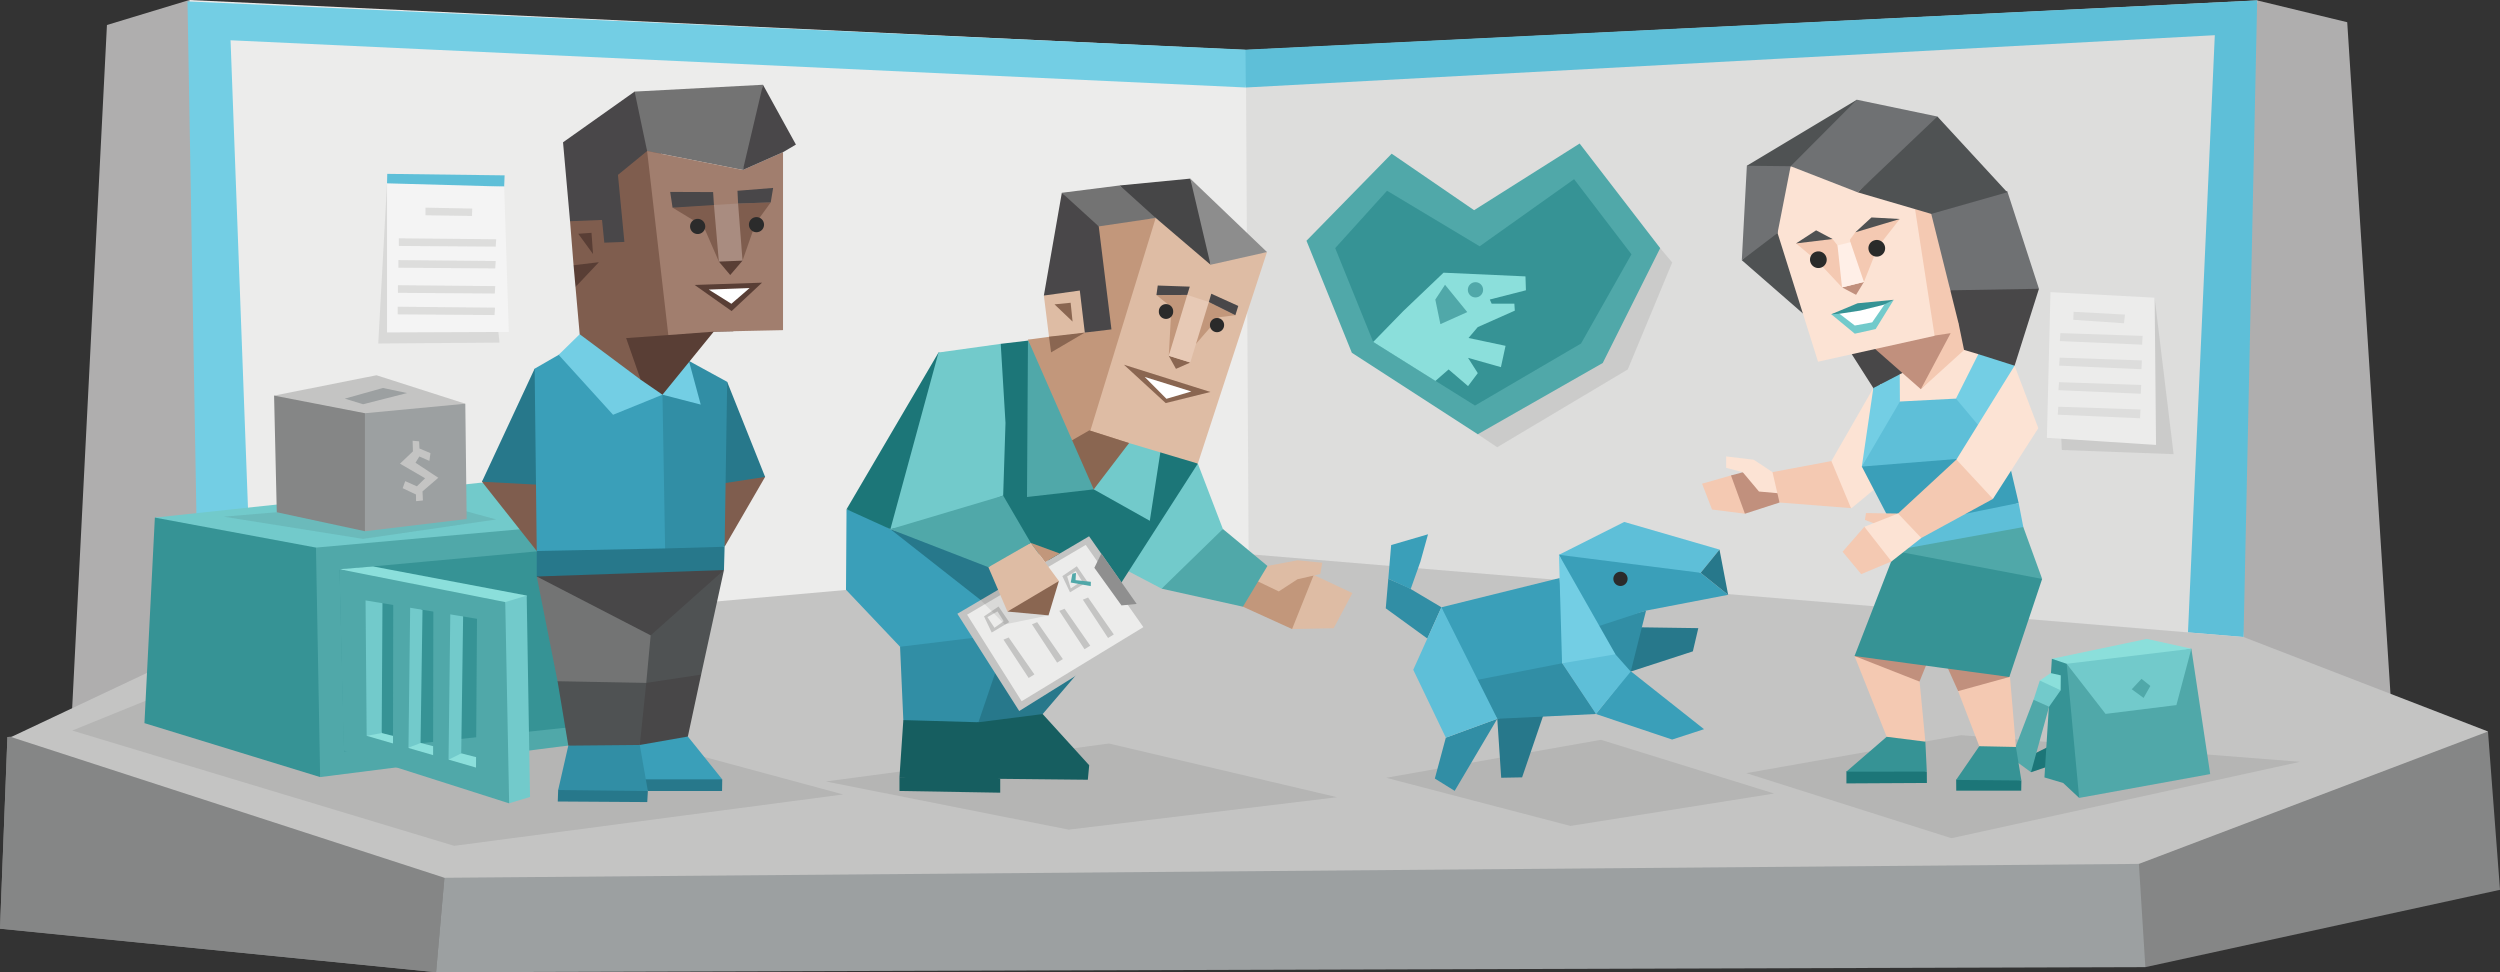 <svg xmlns="http://www.w3.org/2000/svg" viewBox="0 0 900 350"><rect x="0" y="0" width="900" height="350" fill="#333333" stroke="none"/><defs><style>.cls-1{fill:#afaeae;}.cls-2{fill:#dddddc;}.cls-3{fill:#ececeb;}.cls-4,.cls-49{fill:#5ebfd8;}.cls-5,.cls-50{fill:#73cee4;}.cls-6{fill:#858686;}.cls-7{fill:#9ca0a1;}.cls-8{fill:#c4c4c3;}.cls-38,.cls-9{fill:#2b2b2b;}.cls-9{opacity:0.1;}.cls-10{fill:#f4f4f4;}.cls-11,.cls-47{fill:#50a8a9;}.cls-12,.cls-43{fill:#369395;}.cls-13{fill:#8bdfdb;}.cls-14,.cls-54{fill:#72cacb;}.cls-15,.cls-39{fill:#1c7678;}.cls-16{fill:#debca4;}.cls-17{fill:#c2977b;}.cls-18{fill:#165e60;}.cls-19{fill:#27788b;}.cls-20,.cls-48{fill:#3a9fb9;}.cls-21{fill:#318ea5;}.cls-22{fill:#8a6651;}.cls-23{fill:#494749;}.cls-24,.cls-53{fill:#fff;}.cls-25{fill:#464647;}.cls-26{fill:#737373;}.cls-27{fill:#8d8d8d;}.cls-28{fill:#2a2a2a;}.cls-29{fill:#e7c9b5;}.cls-30{fill:#8f8f8f;}.cls-31{fill:#7f5d4e;}.cls-32,.cls-44{fill:#484748;}.cls-33,.cls-45{fill:#4f5253;}.cls-34{fill:#737474;}.cls-35{fill:#593e35;}.cls-36{fill:#a17e6e;}.cls-37{fill:#a98c80;}.cls-39,.cls-40,.cls-41,.cls-42,.cls-43,.cls-44,.cls-45,.cls-46,.cls-47,.cls-48,.cls-49,.cls-50,.cls-51,.cls-52,.cls-53,.cls-54{fill-rule:evenodd;}.cls-40{fill:#f4c9b2;}.cls-41{fill:#c1907d;}.cls-42{fill:#fce3d4;}.cls-46{fill:#6f7173;}.cls-51{fill:#2a2b2a;}.cls-52{fill:#ffefe7;}</style></defs><title>sentinels_Consul_ESFJ_strengths</title><g id="ILLUSTRASION_copy" data-name="ILLUSTRASION copy"><g id="wall_copy" data-name="wall copy"><polygon class="cls-1" points="770 48 812.67 0.17 845 8 862 272 748 269 770 48"/><polygon class="cls-1" points="79 35.33 68.17 0 38.5 9 24.5 284 103.67 274.67 79 35.33"/><polygon class="cls-2" points="304 58 448.5 18 812.67 0.17 799.5 129 807.67 229.33 363 249 304 58"/><polygon class="cls-3" points="90.33 258.67 72.5 233 76.5 118 68.17 0 448.5 18 449.5 199.5 90.33 258.67"/><polygon class="cls-4" points="445.88 21.13 448.38 17.88 812.58 0.13 807.67 229.33 787.67 227.67 797.33 12.67 448.5 31.5 445.88 21.13"/><polygon class="cls-5" points="89.5 189 83 14.5 448.5 31.5 448.38 17.88 67.5 0.5 71 202 89.5 189"/><polygon class="cls-6" points="846.67 258 895.67 263.33 900 320.33 772.33 348.17 719 290.33 846.67 258"/><polygon class="cls-7" points="94.33 270 157 350 772.33 348.17 770 311 94.33 270"/><polygon class="cls-6" points="34.67 263.33 2.67 265.33 0 334.33 157 350 160 316 34.67 263.33"/><polygon class="cls-6" points="34.67 263.33 2.67 265.33 0 334.33 157 350 160 316 34.67 263.33"/><polygon class="cls-8" points="4 265.33 72.5 233 449.5 199.5 807.67 229.33 895.67 263.33 770 311 160 316 4 265.33"/></g><g id="shadows_copy" data-name="shadows copy"><polygon class="cls-9" points="628.67 278.33 706 264.67 828 274.25 702.5 301.75 628.67 278.33"/><polygon class="cls-9" points="499 280 576.33 266.33 638.67 285.67 565.33 297.33 499 280"/><polygon class="cls-9" points="297.33 281.33 399.21 267.67 481.33 287 384.72 298.67 297.33 281.33"/><polygon class="cls-9" points="26 263 143 215.5 229.5 266 303.5 286 163.5 304.5 26 263"/></g><g id="something_on_the_wall_copy" data-name="something on the wall copy"><polygon class="cls-9" points="558.5 67 597.67 89.33 602 94.5 586 133 539 161 532 156.33 558.5 67"/><polygon class="cls-9" points="160.67 88.33 139.33 66 136.17 123.67 179.83 123.33 176.67 94.5 160.67 88.33"/><polygon class="cls-4" points="140.31 68.31 139.33 66 139.41 62.59 181.66 63.13 181.5 67.17 140.31 68.31"/><polygon class="cls-10" points="139.33 66 139.33 119.67 183.17 119.5 181.5 67.17 139.33 66"/><polygon class="cls-2" points="153.17 74.75 170 75.08 169.92 77.75 153.17 77.5 153.17 74.75"/><polygon class="cls-2" points="143.58 85.79 178.63 86.13 178.45 88.79 143.58 88.54 143.58 85.79"/><polygon class="cls-2" points="143.42 93.63 178.46 93.96 178.28 96.63 143.42 96.38 143.42 93.63"/><polygon class="cls-2" points="143.25 102.67 178.29 103 178.12 105.67 143.25 105.42 143.25 102.67"/><polygon class="cls-2" points="143.17 110.42 178.21 110.75 178.03 113.42 143.17 113.17 143.17 110.42"/><polygon class="cls-9" points="755.75 123.25 775.67 107.17 782.5 163.5 742.25 162 741.25 139.5 755.75 123.25"/><polygon class="cls-3" points="738.17 105.17 775.67 107.17 776.17 160.17 736.88 157.63 738.17 105.17"/><polygon class="cls-2" points="746.5 112.25 765 113.25 764.63 116.38 746.38 115.13 746.5 112.25"/><polygon class="cls-2" points="741.74 119.92 771.33 120.92 771.17 124.08 741.54 122.79 741.74 119.92"/><polygon class="cls-2" points="741.49 128.75 771.08 129.75 770.92 132.92 741.29 131.63 741.49 128.75"/><polygon class="cls-2" points="741.24 137.58 770.83 138.58 770.67 141.75 741.04 140.46 741.24 137.58"/><polygon class="cls-2" points="740.99 146.42 770.58 147.42 770.42 150.58 740.79 149.29 740.99 146.42"/><polygon class="cls-11" points="530.67 75.67 501 55.33 470.33 86.67 486.67 127 532 156.33 577 130.67 597.67 89.33 568.67 51.67 530.67 75.67"/><polygon class="cls-12" points="532.67 88.67 499.33 68.67 480.67 89.32 494.35 123.1 531 146 569.17 123.67 587.33 91.55 566.67 64.5 532.67 88.67"/><polygon class="cls-13" points="494.35 123.1 505.17 112 519.67 98.17 549.17 99.5 549.33 104.5 536.33 107.83 537 109.33 545.17 109.33 545.33 111.83 532 117.75 528.67 121.67 542 124.5 540.33 132.17 528.5 128.83 532 134.33 528.5 139 521.5 133 516.75 137.13 494.35 123.1"/><polygon class="cls-11" points="520.21 102.52 516.71 107.85 518.54 116.69 528.21 112.35 520.21 102.52"/><circle class="cls-11" cx="531.17" cy="104.33" r="2.75"/></g><g id="cage_copy" data-name="cage copy"><polygon class="cls-14" points="68.5 210.83 55.75 186.33 173.25 173.75 239.75 188 94 228.17 68.5 210.83"/><polygon class="cls-12" points="130 222 113.75 197.13 55.75 186.33 52 260.33 115.25 279.75 130 222"/><polygon class="cls-11" points="223.75 187.25 217.5 266.75 115.25 279.75 113.75 197.13 223.75 187.25"/><polygon class="cls-12" points="202.25 202.25 193.13 198.5 122.25 205 123.88 270.5 211.5 261.13 202.25 202.25"/><polygon class="cls-13" points="135.3 259.53 137.41 263.89 178.63 274.42 175.62 281.64 125.52 266.6 135.3 259.53"/><polygon class="cls-14" points="127.63 268.25 132.04 264.9 137.41 263.89 137.71 213.34 127.33 213.34 127.63 268.25"/><polygon class="cls-14" points="143.58 258.18 146.89 269.21 151.4 267.5 152.1 219.56 147.69 216.96 143.58 258.18"/><polygon class="cls-14" points="166.75 219.86 166.04 271.21 161.43 273.52 157.32 263.79 156.72 216.96 166.75 219.86"/><polygon class="cls-13" points="183.9 228.99 189.61 214.4 134.3 203.92 122.21 204.92 171.96 219.56 183.9 228.99"/><polygon class="cls-14" points="179.98 239.82 183.29 289.17 190.81 286.91 189.61 214.4 181.89 216.75 179.98 239.82"/><path class="cls-11" d="M181.89,216.75l-59.68-11.83,1.51,65.29,59.57,19Zm-10.53,59.58L132,264.9l-.4-48.75,40.12,6.62Z"/><polygon class="cls-11" points="141.57 215.95 141.47 272.42 146.99 274.02 147.69 216.25 141.57 215.95"/><polygon class="cls-11" points="156.01 218.96 155.91 275.43 161.43 277.03 162.13 219.26 156.01 218.96"/><polygon class="cls-9" points="152.83 180 178.67 187 130.67 194 80.5 186 134 181.5 152.83 180"/><polygon class="cls-8" points="113.07 155.11 98.67 142.42 135.53 135.09 167.51 145.34 124.06 164.88 113.07 155.11"/><polygon class="cls-7" points="112.83 164.39 131.38 191.24 168 186.85 167.51 145.34 131.38 148.76 112.83 164.39"/><polygon class="cls-6" points="98.67 142.42 99.64 184.41 131.38 191.24 131.38 148.76 98.67 142.42"/><polygon class="cls-7" points="137.85 139.67 124.12 143.51 130.71 145.53 146.55 141.5 137.85 139.67"/><polygon class="cls-8" points="157.79 172 149.58 166.58 150.96 164.33 154.58 165.92 154.96 163.13 151 161.45 150.88 158.88 148.54 158.67 148.65 162.49 144 166.92 153.04 172.17 150.08 175.08 145.88 173.21 144.96 175.75 149.74 178.01 149.79 180.42 152.25 180.17 152.1 176.89 157.79 172"/></g><g id="bag_copy" data-name="bag copy"><polygon class="cls-15" points="729.17 272.92 731.17 278 746.5 272.83 741.25 266.92 729.17 272.92"/><polygon class="cls-13" points="741 249.33 738.67 237.17 772.83 230 788.89 233.54 741 249.33"/><polygon class="cls-12" points="761.83 252.17 744 238.96 738.67 237.17 736 279.88 742.75 281.88 748.5 287.25 761.83 252.17"/><polygon class="cls-11" points="744 238.96 753.42 241.17 788.89 233.54 795.67 278.67 748.5 287.25 744 238.96"/><polygon class="cls-14" points="758 257 744 238.96 788.89 233.54 783.5 253.83 758 257"/><polygon class="cls-13" points="736.81 249.31 734.33 245 738.25 242.31 741.88 243.13 741.83 248.5 736.81 249.31"/><polygon class="cls-11" points="734.5 250.58 732.08 251.92 724.08 272.83 731.17 278 737.67 254.42 734.5 250.58"/><polygon class="cls-14" points="734.33 245 741.83 248.5 737.67 254.42 732.08 251.92 734.33 245"/><polygon class="cls-11" points="770.94 244.38 767.44 248.13 771.69 251.25 774.13 246.94 770.94 244.38"/></g><g id="main_character_copy" data-name="main character copy"><polygon class="cls-16" points="460.77 215.97 465.15 226.46 480.13 226.16 486.86 213.52 473 207 459.95 208.43 460.77 215.97"/><polygon class="cls-17" points="446.36 214.71 447.45 218.41 465.15 226.46 473.07 206.66 445.89 205.98 446.36 214.71"/><polygon class="cls-16" points="445.89 205.98 456.28 203.74 467.09 201.7 476.02 202.58 475.31 206.66 467.09 208.53 460.36 212.91 445.89 205.98"/><polygon class="cls-11" points="428.42 194.48 440.24 190.44 456.28 203.74 447.45 218.41 418.18 211.92 428.42 194.48"/><polygon class="cls-14" points="399.87 172.42 431.22 166.89 440.24 190.44 418.18 211.92 392.37 198.37 399.87 172.42"/><polygon class="cls-18" points="372.99 267.8 392.11 275.49 391.62 280.71 360.08 280.38 349.73 272.43 372.99 267.8"/><polygon class="cls-18" points="374.75 256.83 375.36 257.06 392.11 275.49 349.73 274.8 344.6 256.8 374.75 256.83"/><polygon class="cls-19" points="380.07 225.04 393.31 236.08 375.36 257.06 352.24 260.01 338.38 241.01 380.07 225.04"/><polygon class="cls-20" points="304.75 183.34 304.56 212.31 324.02 232.83 355.04 251.06 367.36 205.38 320.54 190.51 313.81 185.89 304.75 183.34"/><polygon class="cls-19" points="353.05 216.03 381.45 228 367.36 205.38 320.54 190.51 353.05 216.03"/><polygon class="cls-15" points="431.22 166.89 399.19 216.76 370.74 197.24 320.54 190.51 304.75 183.34 337.87 126.9 352.92 131.1 360.26 123.78 370.31 122.59 396.16 143.18 431.22 166.89"/><polygon class="cls-11" points="370.07 122.28 369.72 178.92 393.74 176.17 398.31 150.53 370.07 122.28"/><polygon class="cls-14" points="403.73 149.74 393.74 176.17 413.93 187.49 418.31 159.01 403.73 149.74"/><polygon class="cls-21" points="324.02 232.83 325.2 259.23 334.5 267.26 352.24 260.01 363.1 228.07 324.02 232.83"/><polygon class="cls-18" points="352.24 260.01 360.08 280.38 338.53 281.78 323.81 279.76 325.2 259.23 352.24 260.01"/><polygon class="cls-16" points="416.05 78.46 435.98 93.07 456.12 90.74 431.22 166.89 406.46 159.5 392.39 165.12 389.68 155.26 370.07 122.28 374.91 122.68 377.64 121.22 375.79 106.4 389.56 102.13 391.54 118.54 398.67 116.83 392.95 80.49 416.05 78.46"/><polygon class="cls-17" points="416.05 78.46 392.51 155.1 406.46 159.5 399.55 166.76 393.74 176.17 390.93 165.96 385.96 158.49 370.07 122.28 377.64 121.27 386.31 120.48 390.53 119.73 399.11 118.06 394.31 80.27 416.05 78.46"/><polygon class="cls-22" points="386.13 115.77 385.43 108.99 379.62 109.57 386.13 115.77"/><polygon class="cls-22" points="377.64 121.22 390.53 119.73 378.39 126.86 377.64 121.22"/><polygon class="cls-22" points="428.5 130.51 423.35 132.79 420.75 128.09 428.5 130.51"/><polygon class="cls-17" points="416.31 106.22 421.72 110.58 420.75 128.09 426.33 115.77 427.4 106.18 416.31 106.22"/><polygon class="cls-17" points="435.18 108.73 429.92 115.77 430.56 123.78 438.88 114.19 444.73 113.48 435.18 108.73"/><polygon class="cls-22" points="392.16 154.92 385.96 158.49 393.74 176.17 406.46 159.5 392.16 154.92"/><polygon class="cls-23" points="436.06 105.74 445.78 110.14 444.73 113.48 435.18 108.73 436.06 105.74"/><polygon class="cls-23" points="428.32 103.19 416.79 102.79 416.31 106.22 427.4 106.18 428.32 103.19"/><polygon class="cls-22" points="404.61 131.3 435.75 141.11 419.65 145.11 404.61 131.3"/><polygon class="cls-24" points="412.09 135.7 428.89 140.93 419.92 143.57 412.09 135.7"/><polygon class="cls-25" points="428.5 64.3 403.11 66.76 408.96 75.39 416.05 78.46 435.8 95.31 434.35 80.18 428.5 64.3"/><polygon class="cls-26" points="403.11 66.76 382.26 69.4 389.61 78.2 395.55 81.5 416.05 78.46 403.11 66.76"/><polygon class="cls-23" points="382.26 69.4 375.79 106.4 388.73 104.59 390.53 119.73 400.12 118.58 395.55 81.5 382.26 69.4"/><polygon class="cls-27" points="435.8 95.31 428.5 64.3 456.12 90.74 435.8 95.31"/><polygon class="cls-8" points="392.07 193.06 344.65 220.95 366.92 255.97 415.11 225.93 392.07 193.06"/><polygon class="cls-3" points="390.86 196.17 348.15 221.28 367.79 252.44 411.61 225.77 390.86 196.17"/><polygon class="cls-17" points="371.09 195.44 381.51 199.26 376.23 202.39 371.09 195.44"/><path class="cls-28" d="M438.13,114.49a2.5,2.5,0,0,0-2.55,2.55,2.55,2.55,0,1,0,5.1,0A2.5,2.5,0,0,0,438.13,114.49Z"/><path class="cls-28" d="M419.79,109.48a2.57,2.57,0,0,0-2.6,2.59,2.58,2.58,0,1,0,5.15,0A2.56,2.56,0,0,0,419.79,109.48Z"/><polygon class="cls-29" points="427.4 106.18 435.18 108.73 428.5 130.51 420.75 128.09 427.4 106.18"/><polygon class="cls-18" points="323.81 284.75 360.08 285.37 360.08 280.38 323.81 279.76 323.81 284.75"/><polygon class="cls-30" points="396.48 199.27 393.97 204.4 403.73 217.95 409.2 217.41 396.48 199.27"/><path class="cls-8" d="M387.66,203.85l-5.22,3.55,2.76,5.82,6.3-3.75Zm-3.47,3.67,3.08-1.92,2.21,3.55-4,2.66Z"/><path class="cls-8" d="M359.47,218.34l-5.22,3.55,2.76,5.82,6.3-3.75Zm-4,3.82,3.63-2.07,2.21,3.55L358,226Z"/><polygon class="cls-11" points="386.06 206.53 385.47 209.71 392.67 211 392.71 209.45 387.2 208.85 387.35 206.27 386.06 206.53"/><polygon class="cls-8" points="391.71 215.1 400.97 228.4 398.9 229.68 389.83 215.88 391.71 215.1"/><polygon class="cls-8" points="383.24 219.14 392.49 232.44 390.42 233.72 381.35 219.92 383.24 219.14"/><polygon class="cls-8" points="373.38 223.97 382.63 237.27 380.56 238.55 371.5 224.75 373.38 223.97"/><polygon class="cls-8" points="363.13 229.49 372.38 242.79 370.31 244.07 361.25 230.27 363.13 229.49"/><polygon class="cls-9" points="377.47 221.53 361.76 224.78 353.05 216.03 359.25 212.2 377.47 221.53"/><polygon class="cls-16" points="371.09 195.44 361.36 199.31 355.82 204.19 362.68 220.16 372.45 215.85 381.2 209.16 371.09 195.44"/><polygon class="cls-22" points="381.2 209.16 377.47 221.53 362.68 220.16 381.2 209.16"/><polygon class="cls-14" points="360.26 123.78 337.87 126.9 320.54 190.51 342.01 186.07 361.14 178.41 361.98 152.28 360.26 123.78"/><polygon class="cls-11" points="320.54 190.51 355.82 204.19 371.09 195.44 361.14 178.41 320.54 190.51"/></g><g id="_2nd_copy" data-name="2nd copy"><polygon class="cls-31" points="265.59 161.54 275.44 171.68 260.86 196.83 238.95 164.73 265.59 161.54"/><polygon class="cls-19" points="247.92 165.02 261.78 137.46 275.44 171.68 252.85 175.16 247.92 165.02"/><polygon class="cls-31" points="184.79 158.94 173.5 173.42 193.23 198.36 215.49 169.36 184.79 158.94"/><polygon class="cls-19" points="206.8 149.96 192.47 132.72 173.5 173.42 227.07 176.31 206.8 149.96"/><polygon class="cls-19" points="248.72 276.81 260.01 280.57 259.94 284.77 233.23 284.77 228.45 279.12 248.72 276.81"/><polygon class="cls-20" points="243.07 261.31 247.63 265.15 260.01 280.57 225.41 280.57 225.26 263.77 243.07 261.31"/><polygon class="cls-19" points="210.13 279.7 200.94 284.41 200.79 288.54 233.01 288.75 233.23 284.77 210.13 279.7"/><polygon class="cls-21" points="220.92 261.6 230.33 268.19 233.23 284.77 200.94 284.41 204.59 268.43 220.92 261.6"/><polygon class="cls-32" points="238.29 215.27 252.41 242.85 247.63 265.15 230.33 268.19 220.7 224.39 238.29 215.27"/><polygon class="cls-33" points="238.29 215.27 260.63 205.21 252.41 242.85 232.65 245.84 220.7 224.39 238.29 215.27"/><polygon class="cls-33" points="232.86 214.73 232.65 245.84 230.33 268.19 204.59 268.43 200.72 245.24 232.86 214.73"/><polygon class="cls-34" points="232.86 214.73 234.24 228.73 232.65 245.84 200.72 245.24 193.23 207.54 232.86 214.73"/><polygon class="cls-32" points="205.78 186.96 193.23 207.54 234.24 228.73 260.63 205.21 205.78 186.96"/><polygon class="cls-19" points="208.23 175.41 193.23 198.36 193.23 207.54 260.63 205.21 260.86 196.83 208.23 175.41"/><polygon class="cls-21" points="223.83 131.49 239.44 197.44 260.86 196.83 261.78 137.46 243.88 127.67 223.83 131.49"/><polygon class="cls-20" points="217.87 120.93 201.11 127.74 192.47 132.72 193.23 198.36 239.44 197.44 238.49 142.09 217.87 120.93"/><polygon class="cls-5" points="230.68 128.66 238.49 142.09 252.26 145.65 247.4 127.67 230.68 128.66"/><polygon class="cls-5" points="214.65 115.65 208.69 120.32 201.11 127.74 220.7 149.32 238.49 142.09 214.65 115.65"/><polygon class="cls-31" points="243.19 120.83 257.37 100.84 228.46 32.97 205.22 79.64 206.48 95.48 210.08 97.69 207.18 103.31 208.69 120.32 230.64 136.69 243.19 120.83"/><polygon class="cls-35" points="264.05 119.24 263.95 118.26 262.13 115.17 254.31 114.62 240.59 120.62 225.41 121.71 230.64 136.69 238.49 142.09 256.95 119.39 264.05 119.24"/><polygon class="cls-26" points="228.46 32.97 228.46 44.69 232.96 54.37 267.44 61.19 272.63 48.53 274.67 30.51 228.46 32.97"/><polygon class="cls-23" points="228.46 32.97 202.69 51.23 205.22 79.64 216.73 79.18 217.55 87.36 224.78 87.09 222.46 62.96 232.96 54.37 230.92 44.69 228.46 32.97"/><polygon class="cls-36" points="232.96 54.37 240.59 120.62 256.95 119.39 281.89 118.85 281.89 54.78 267.44 61.19 232.96 54.37"/><polygon class="cls-31" points="265.71 73.27 264.63 80.92 267.31 93.83 271.99 80.41 277.46 72.87 265.71 73.27"/><polygon class="cls-31" points="242.12 74.75 253.31 81.54 258.79 94.17 262.55 81.4 257.04 73.64 251.04 72.82 242.12 74.75"/><polygon class="cls-35" points="250.06 102.58 263.38 111.99 274.33 101.76 250.06 102.58"/><polygon class="cls-35" points="208.17 84.16 213.49 91.45 212.94 83.81 208.17 84.16"/><polygon class="cls-35" points="215.6 94.39 206.48 95.48 207.18 103.31 215.6 94.39"/><polygon class="cls-23" points="241.27 69.09 242.12 74.75 257.02 73.79 256.72 69.15 241.27 69.09"/><polygon class="cls-35" points="258.79 94.17 262.88 99.01 267.31 93.83 263.71 90.57 258.79 94.17"/><polygon class="cls-23" points="278.33 67.65 277.46 72.87 265.71 73.27 265.49 68.68 278.33 67.65"/><polygon class="cls-23" points="286.53 52.05 274.67 30.51 267.44 61.19 281.89 54.78 286.53 52.05"/><polygon class="cls-37" points="257.02 73.79 265.71 73.27 267.31 93.83 258.79 94.17 257.02 73.79"/><polygon class="cls-24" points="255.15 104.25 269.86 103.7 263.3 109.36 255.15 104.25"/><path class="cls-38" d="M253.89,81.52a2.73,2.73,0,1,1-2.73-2.73A2.73,2.73,0,0,1,253.89,81.52Z"/><circle class="cls-38" cx="272.33" cy="80.88" r="2.73"/></g><g id="dog_copy" data-name="dog copy"><polygon class="cls-19" points="585.39 225.76 611.39 226.13 609.43 234.49 587.06 241.76 585.39 225.76"/><polygon class="cls-21" points="592.58 219.82 571.57 225.46 576.43 240.97 578.94 239.9 584.82 250.72 592.58 219.82"/><polygon class="cls-20" points="561.22 199.73 573.2 226.16 592.58 219.82 622.13 214.13 612.23 206.21 588.36 194.05 561.22 199.73"/><polygon class="cls-21" points="499.79 208.37 498.87 219 513.84 229.87 518.91 218.62 506.79 211.42 499.79 208.37"/><polygon class="cls-20" points="507.85 212.05 511.34 202.22 514.09 192.34 500.82 196.22 499.79 208.37 507.85 212.05"/><polygon class="cls-21" points="516.54 280.28 523.68 284.71 539.02 258.76 520.5 265.56 516.54 280.28"/><polygon class="cls-4" points="561.22 199.73 612.23 206.21 619.02 197.85 584.72 187.9 561.22 199.73"/><polygon class="cls-19" points="619.02 197.85 612.23 206.21 622.13 214.13 619.02 197.85"/><polygon class="cls-20" points="586.88 241.49 574.52 257.04 601.97 266.24 613.45 262.51 586.88 241.49"/><polygon class="cls-4" points="573.2 226.16 571.42 234.81 562.34 238.78 574.52 257.04 587.06 241.76 573.2 226.16"/><polygon class="cls-20" points="518.91 218.62 525.5 239.02 539.02 258.76 574.33 256.75 562.34 238.78 562.47 222.21 561.46 208.09 518.91 218.62"/><polygon class="cls-19" points="539.02 258.76 540.43 279.99 547.96 279.85 556.11 255.99 543.78 257.44 539.02 258.76"/><polygon class="cls-21" points="539.02 258.76 574.52 257.04 562.34 238.78 531.98 244.72 539.02 258.76"/><polygon class="cls-4" points="508.77 241.12 520.5 265.56 539.02 258.76 518.91 218.62 508.77 241.12"/><polygon class="cls-5" points="562.34 238.78 581.56 235.54 561.22 199.73 562.34 238.78"/><circle class="cls-38" cx="583.37" cy="208.39" r="2.57"/></g><g id="_3rd_character_copy" data-name="3rd character copy"><polygon class="cls-39" points="712.46 277.57 704.22 280.71 704.25 284.63 727.64 284.63 727.7 280.97 712.46 277.57"/><polygon class="cls-39" points="680.23 273.85 664.71 277.67 664.71 282.03 693.68 281.87 693.65 277.78 680.23 273.85"/><polygon class="cls-40" points="632.83 176.27 623.15 171.15 612.75 174.13 616.33 183.43 628.17 184.94 632.83 176.27"/><polygon class="cls-41" points="633.37 171.12 627.41 170.01 623.15 171.15 628.17 184.94 640.63 180.91 642.78 175.13 633.37 171.12"/><polygon class="cls-42" points="643.32 174.43 638.09 169.96 631.36 165.51 621.42 164.31 621.43 168.42 627.41 170.01 633.23 176.95 641.76 177.71 643.32 174.43"/><polygon class="cls-42" points="689.08 157.9 674.4 139.7 659.3 165.98 655.9 174.1 666.53 182.96 689.08 164.3 689.08 157.9"/><polygon class="cls-43" points="719.84 262.11 712.54 268.63 704.2 280.77 727.7 280.97 725.73 268.91 719.84 262.11"/><polygon class="cls-43" points="690.46 257.72 679.21 265.24 664.68 277.8 693.65 277.78 693.13 267 690.46 257.72"/><polygon class="cls-40" points="701.3 239.4 712.54 268.63 725.73 268.91 722.91 235.58 714.22 230.16 719.23 222.17 701.3 239.4"/><polygon class="cls-40" points="667.63 236.17 679.21 265.24 693.13 267 690.52 239.82 691.21 222.02 686.94 217.62 667.63 236.17"/><polygon class="cls-41" points="691.02 245.37 667.63 236.17 674.36 232.46 688.03 229.24 700.05 223.04 691.02 245.37"/><polygon class="cls-41" points="704.92 248.8 694.11 224.74 709.57 239.88 723.77 238.71 723.36 243.72 704.92 248.8"/><polygon class="cls-44" points="672.38 123.11 659.7 118.9 665.25 125.34 674.4 139.7 676.89 149.21 682.34 146.02 704.01 136.99 672.38 123.11"/><polygon class="cls-45" points="627.05 93.67 656.77 119.59 661.38 128.38 639.64 80.25 627.05 93.67"/><polygon class="cls-45" points="668.48 35.9 628.87 59.67 640.76 68.79 656.13 60.47 670.6 51.63 668.48 35.9"/><polygon class="cls-46" points="672.71 74.77 644.63 59.84 668.48 35.9 697.46 41.95 695.49 47.79 672.71 74.77"/><polygon class="cls-46" points="734.02 103.96 707.4 117.19 688.08 70.98 722.6 68.77 734.02 103.96"/><polygon class="cls-44" points="692.46 143.94 725.25 131.65 734.02 103.96 702.11 104.51 692.46 143.94"/><polygon class="cls-43" points="735.17 208.41 723.36 243.72 667.63 236.17 682.34 198.24 688.8 190.52 715.84 194.73 735.17 208.41"/><polygon class="cls-47" points="728.39 189.74 712.73 173.09 685.68 187.4 681.76 198.27 735.17 208.41 728.39 189.74"/><polygon class="cls-48" points="670.26 167.96 682.07 190.66 691.97 192.8 726.71 181.06 721.22 157.66 716.66 155.1 675.65 157.46 670.26 167.96"/><polygon class="cls-49" points="678.12 190.93 681.69 198.21 728.39 189.74 726.71 181.06 678.12 190.93"/><polygon class="cls-42" points="676.94 138.35 667.61 169.38 676.55 157.93 712.46 148.11 712.32 131.43 712.2 127.5 705.67 125.55 689.47 131.9 683.9 134.76 682.64 136.97 676.94 138.35"/><polygon class="cls-49" points="721.22 163.87 670.26 167.96 681.76 144.66 704.15 143.5 713.26 145.63 716.88 150.05 721.22 163.87"/><polygon class="cls-50" points="712.2 127.5 704.15 143.5 721.22 163.87 723.51 151.5 725.25 131.65 712.2 127.5"/><polygon class="cls-50" points="674.4 139.7 670.26 167.96 683.97 144.55 683.9 134.76 674.4 139.7"/><polygon class="cls-41" points="691.5 140.11 701.68 129.06 705.09 116.43 672.64 123.53 691.5 140.11"/><polygon class="cls-40" points="696.45 120.81 702.24 119.93 691.5 140.11 707.06 126.02 705.09 116.43 695.25 77 682.66 58.43 683.88 111.88 696.45 120.81"/><polygon class="cls-42" points="644.63 59.84 668.77 69.24 680.31 59.22 688.49 69.28 696.46 120.89 654.49 130.21 639.92 83.88 639.46 69.1 644.63 59.84"/><polygon class="cls-40" points="646.55 87.6 652.44 85.05 659.71 86.04 661.5 88.34 663.98 95.39 663.13 103.47 654.49 94.25 646.55 87.6"/><polygon class="cls-40" points="667.18 95.46 665.98 86.3 667.9 83.64 673.93 80.14 683.93 78.84 675.97 88.99 671.02 101.5 667.18 95.46"/><polygon class="cls-45" points="653.8 82.92 646.57 87.63 659.71 86.04 653.8 82.92"/><polygon class="cls-45" points="667.9 83.64 683.93 78.84 673.73 78.28 667.9 83.64"/><path class="cls-51" d="M653.73,90.63a3,3,0,1,1-2,3.68A2.94,2.94,0,0,1,653.73,90.63Z"/><path class="cls-51" d="M674.76,86.52a3,3,0,1,1-2,3.68A2.94,2.94,0,0,1,674.76,86.52Z"/><polygon class="cls-41" points="668.19 106.14 663.13 103.47 671.02 101.5 668.19 106.14"/><polygon class="cls-52" points="663.13 103.47 661.5 88.34 666.16 87.19 671.02 101.5 663.13 103.47"/><polygon class="cls-46" points="628.87 59.67 644.63 59.84 639.92 83.88 627.05 93.67 628.87 59.67"/><polygon class="cls-45" points="695.25 77 722.6 69.22 697.46 41.95 668.77 69.24 695.25 77"/><polygon class="cls-53" points="669.8 110.44 660.15 113.08 667.41 118.29 674.31 116.96 680.31 108.56 669.8 110.44"/><polygon class="cls-54" points="667.73 120.13 659.28 113.15 661.6 112.48 667.72 117.19 673.98 116.05 678.73 109.17 681.75 107.92 675.23 118.46 667.73 120.13"/><polygon class="cls-43" points="659.17 113.16 662.41 112.92 669.66 111.82 678.18 109.69 681.75 107.92 668.72 109.18 659.17 113.16"/><polygon class="cls-40" points="638.09 169.96 659.3 165.98 666.36 182.93 640.63 180.91 638.09 169.96"/><polygon class="cls-40" points="680.32 191.53 671.17 189.64 663.33 198.62 670.03 206.69 680.93 202.12 680.32 191.53"/><polygon class="cls-40" points="685.57 190.73 683.29 184.87 671.75 184.71 671.37 187.15 678.34 189.9 685.57 190.73"/><polygon class="cls-42" points="692.28 183.65 683.29 184.87 671.17 189.64 680.93 202.12 691.67 193.67 692.28 183.65"/><polygon class="cls-42" points="704.31 165.44 725.25 131.65 733.8 154.13 717.46 179.61 709.95 178.01 704.31 165.44"/><polygon class="cls-40" points="683.29 184.87 704.31 165.44 717.46 179.61 691.67 193.67 683.29 184.87"/></g></g></svg>